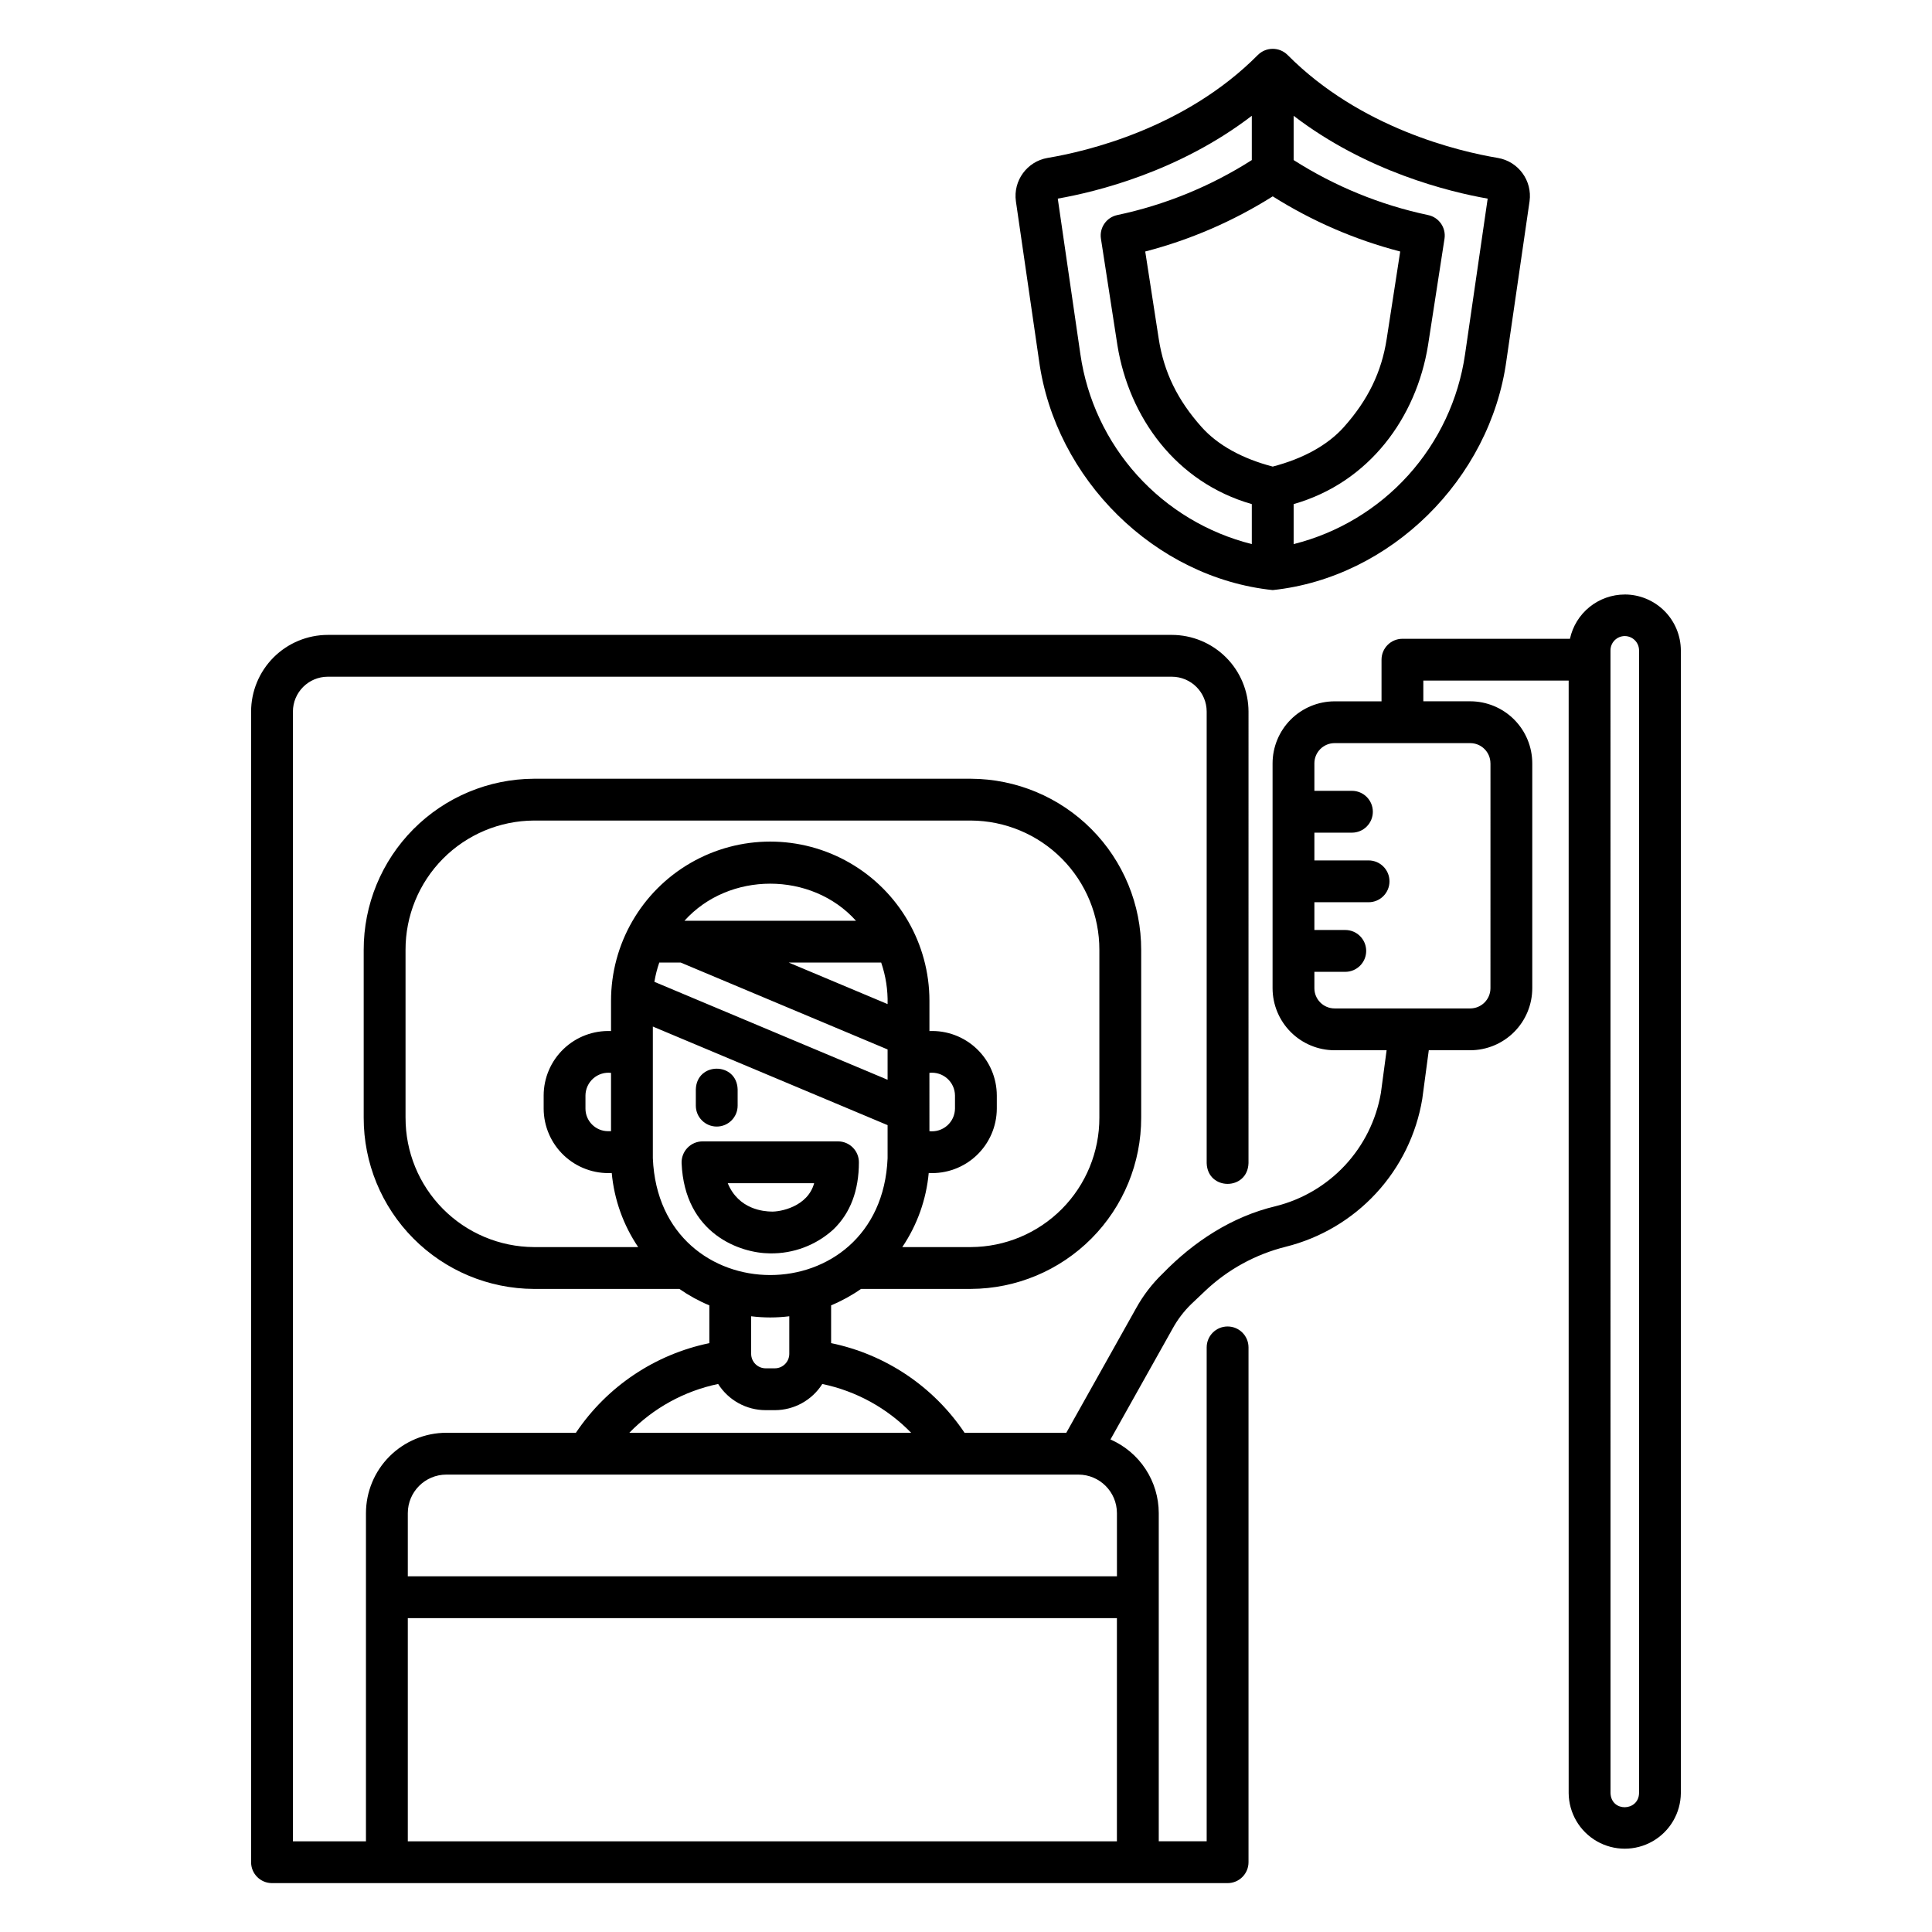 <?xml version="1.0" encoding="UTF-8"?>
<!-- Uploaded to: ICON Repo, www.svgrepo.com, Generator: ICON Repo Mixer Tools -->
<svg fill="#000000" width="800px" height="800px" version="1.1" viewBox="144 144 512 512" xmlns="http://www.w3.org/2000/svg">
 <g>
  <path d="m574.58 301.55c-3.394 0.004-6.688 1.172-9.332 3.305-2.641 2.133-4.477 5.109-5.195 8.43h-44.395c-3.059 0-5.539 2.481-5.539 5.539v11.035h-12.434c-4.359 0.008-8.535 1.738-11.617 4.82-3.082 3.082-4.816 7.262-4.824 11.621v59.59c0.008 4.356 1.742 8.535 4.824 11.617 3.082 3.082 7.258 4.816 11.617 4.82h13.781l-1.52 11.352c-1.246 7.16-4.543 13.805-9.492 19.129-4.953 5.32-11.344 9.09-18.395 10.844-11.543 2.734-21.711 9.383-29.91 17.836l-0.031 0.027-0.027 0.027c-2.785 2.688-5.148 5.773-7.016 9.16l-18.492 32.996-26.969-0.004c-8.219-12.242-20.914-20.77-35.359-23.754v-10.012c2.797-1.164 5.457-2.625 7.938-4.356h29.129c11.996-0.051 23.48-4.859 31.938-13.367 8.457-8.512 13.191-20.027 13.168-32.023v-44.422c0.023-11.996-4.711-23.512-13.168-32.02-8.457-8.512-19.941-13.316-31.938-13.367h-115.83c-11.996 0.051-23.48 4.859-31.938 13.367-8.457 8.508-13.191 20.023-13.168 32.02v44.426c-0.023 11.996 4.711 23.512 13.168 32.02 8.457 8.512 19.941 13.32 31.938 13.371h38.555c2.481 1.73 5.141 3.191 7.938 4.356v10.012c-14.445 2.984-27.141 11.512-35.363 23.754h-34.328c-5.648 0.008-11.066 2.254-15.059 6.246-3.996 3.996-6.242 9.41-6.25 15.062v86.965h-19.355v-299.39c0.004-5.106 4.141-9.238 9.242-9.246h223.67c5.102 0.008 9.238 4.141 9.242 9.246v119.66c0.23 7.316 10.84 7.344 11.082 0l0.004-119.66c-0.008-5.391-2.152-10.555-5.961-14.367-3.812-3.809-8.977-5.953-14.367-5.961h-223.67c-5.391 0.008-10.555 2.152-14.367 5.961-3.809 3.812-5.953 8.977-5.961 14.367v304.92c0 3.062 2.481 5.543 5.543 5.543h253.24c3.059 0 5.543-2.481 5.543-5.543v-136.43c0-3.062-2.484-5.543-5.543-5.543-3.062 0-5.543 2.481-5.543 5.543v130.89h-12.699v-86.965c-0.008-4.148-1.219-8.199-3.492-11.668-2.273-3.465-5.508-6.195-9.305-7.856l16.457-29.359c1.324-2.422 3.008-4.629 4.988-6.551l0.027-0.023 0.023-0.023 3.617-3.426h-0.004c5.988-5.668 13.34-9.691 21.34-11.688 9.191-2.289 17.516-7.215 23.941-14.172 6.43-6.957 10.684-15.641 12.238-24.984l1.73-12.922h10.984c4.359-0.008 8.539-1.742 11.621-4.824 3.082-3.082 4.816-7.262 4.82-11.617v-59.594c-0.004-4.359-1.738-8.539-4.82-11.621-3.082-3.082-7.262-4.816-11.621-4.82h-12.43v-5.492h38.516v294.82c0.043 5.281 2.887 10.145 7.465 12.773 4.582 2.629 10.215 2.629 14.797 0 4.582-2.629 7.426-7.492 7.469-12.773v-302.77c-0.004-3.941-1.574-7.719-4.359-10.508-2.789-2.785-6.566-4.352-10.508-4.356zm-257.57 149.4v-34.902l62.211 26.125v8.777c-1.73 41.281-60.492 41.254-62.211 0zm-11.875-7.176c-3.301-0.004-5.977-2.68-5.981-5.981v-3.488c0.02-1.723 0.766-3.359 2.059-4.5 1.289-1.137 3.004-1.68 4.715-1.484v15.453zm13.574-44.684h5.688l54.824 23.023v8.035l-61.801-25.953c0.285-1.734 0.715-3.441 1.293-5.106zm71.594 29.23h0.004c1.711-0.195 3.422 0.348 4.715 1.488 1.289 1.137 2.039 2.773 2.059 4.496v3.488c-0.02 1.719-0.77 3.356-2.059 4.492-1.293 1.141-3.004 1.68-4.715 1.488zm-37.281-29.23h24.5c1.215 3.539 1.789 7.266 1.699 11.004zm-27.633-11.082c11.77-13.098 33.688-13.098 45.453 0zm-73.918 52.172v-44.422c-0.027-9.059 3.539-17.754 9.914-24.188 6.379-6.43 15.047-10.07 24.105-10.117h115.83c9.059 0.047 17.727 3.688 24.105 10.117 6.375 6.434 9.945 15.129 9.918 24.188v44.426c0.023 9.059-3.543 17.758-9.918 24.188-6.379 6.43-15.047 10.07-24.105 10.117h-18.203c3.949-5.848 6.359-12.602 7.004-19.629 4.688 0.246 9.27-1.441 12.676-4.664 3.41-3.227 5.352-7.707 5.367-12.402v-3.488 0.004c-0.012-4.664-1.926-9.117-5.293-12.336-3.371-3.223-7.906-4.93-12.562-4.734v-8.023 0.004c0-15.074-8.043-29-21.098-36.539-13.051-7.535-29.133-7.535-42.188 0-13.055 7.539-21.094 21.465-21.094 36.539v8.023-0.004c-4.656-0.195-9.195 1.512-12.562 4.734-3.371 3.219-5.281 7.672-5.293 12.336v3.488c0.016 4.691 1.953 9.172 5.363 12.398 3.41 3.223 7.992 4.91 12.68 4.664 0.645 7.031 3.055 13.781 7.004 19.629h-27.629c-9.059-0.047-17.727-3.688-24.105-10.117-6.379-6.434-9.945-15.133-9.914-24.191zm96.648 52.961c1.688-0.004 3.375-0.109 5.051-0.316v9.957c-0.004 2.117-1.719 3.836-3.836 3.836h-2.434c-2.117-0.004-3.832-1.719-3.836-3.836v-9.957c1.676 0.207 3.363 0.312 5.051 0.316zm-13.797 17.633h-0.004c2.731 4.312 7.477 6.926 12.582 6.934h2.434c5.102-0.004 9.852-2.621 12.582-6.934 8.961 1.863 17.156 6.363 23.539 12.922h-74.676c6.383-6.559 14.578-11.062 23.539-12.93zm-82.25 121.2v-59.148h187.92v59.148zm187.93-70.23h-187.93v-16.738c0.004-5.644 4.578-10.219 10.223-10.223h167.48c5.644 0.004 10.219 4.578 10.223 10.223zm98.988-215.44-0.004 59.586c-0.004 2.957-2.402 5.352-5.356 5.356h-35.949c-2.957-0.004-5.352-2.398-5.356-5.356v-4.344h8.188c3.059 0 5.539-2.484 5.539-5.543 0-3.062-2.481-5.543-5.539-5.543h-8.188v-7.356h14.363c3.059 0 5.539-2.481 5.539-5.543 0-3.059-2.481-5.539-5.539-5.539h-14.363v-7.356h9.949c3.062 0 5.543-2.484 5.543-5.543 0-3.062-2.481-5.543-5.543-5.543h-9.949v-7.285c0.004-2.957 2.398-5.352 5.356-5.356h35.945c2.957 0.004 5.352 2.398 5.356 5.356zm39.375 272.89c-0.102 4.859-7.379 5.117-7.562 0l-0.008-302.78c-0.016-1.016 0.375-1.992 1.086-2.715 0.711-0.723 1.684-1.133 2.699-1.133 1.012 0 1.984 0.41 2.695 1.133s1.102 1.699 1.086 2.715z"/>
  <path d="m364.87 469.8c4.477-4.305 6.746-10.289 6.746-17.785 0-3.059-2.481-5.539-5.543-5.539h-35.902c-1.508 0.008-2.949 0.629-3.992 1.719-1.043 1.086-1.602 2.555-1.547 4.059 0.812 18.832 15.602 23.863 23.395 23.902h0.004c6.219 0.113 12.246-2.16 16.84-6.356zm-16.531-4.723c-1.812-0.047-8.582-0.473-11.48-7.519h22.898c-1.695 6.277-9.098 7.648-11.418 7.519z"/>
  <path d="m419.35 239.52c4.289 31.469 30.73 57.586 61.934 60.859 31.199-3.289 57.641-29.383 61.934-60.859l6.129-42.18v0.004c0.758-5.465-2.953-10.551-8.391-11.488-10.324-1.723-36.426-7.84-55.738-27.293-2.176-2.164-5.691-2.164-7.867 0-19.312 19.453-45.41 25.566-55.738 27.289-5.438 0.938-9.152 6.023-8.391 11.488zm61.934-43.488v0.004c10.441 6.582 21.836 11.516 33.785 14.617l-3.586 23.188c-1.355 8.766-4.961 16.184-11.352 23.34-4.242 4.75-10.738 8.355-18.844 10.469-8.105-2.109-14.605-5.715-18.844-10.469-6.398-7.16-10.004-14.574-11.359-23.34l-3.586-23.188h-0.004c11.949-3.102 23.348-8.035 33.789-14.617zm50.965 41.895c-1.734 11.938-6.981 23.09-15.066 32.039-8.09 8.953-18.656 15.293-30.355 18.227v-10.602c20.113-5.742 32.516-22.996 35.609-42.059l4.371-28.27v0.004c0.449-2.918-1.461-5.676-4.352-6.273-12.652-2.68-24.723-7.617-35.629-14.574v-11.734c19.301 14.793 41.211 20.156 51.422 21.953zm-56.508-63.242v11.734c-10.906 6.957-22.977 11.891-35.633 14.57-2.887 0.602-4.801 3.359-4.348 6.273l4.371 28.27c3.098 19.062 15.496 36.305 35.609 42.059v10.602-0.004c-11.699-2.93-22.266-9.273-30.355-18.223-8.086-8.949-13.332-20.102-15.066-32.039l-6-41.293c10.211-1.789 32.121-7.156 51.422-21.949z"/>
  <path d="m333.94 442.55c3.062 0 5.543-2.484 5.543-5.543v-4.301c-0.227-7.324-10.859-7.324-11.082 0v4.301c0 3.059 2.481 5.543 5.539 5.543z"/>
 </g>
</svg>